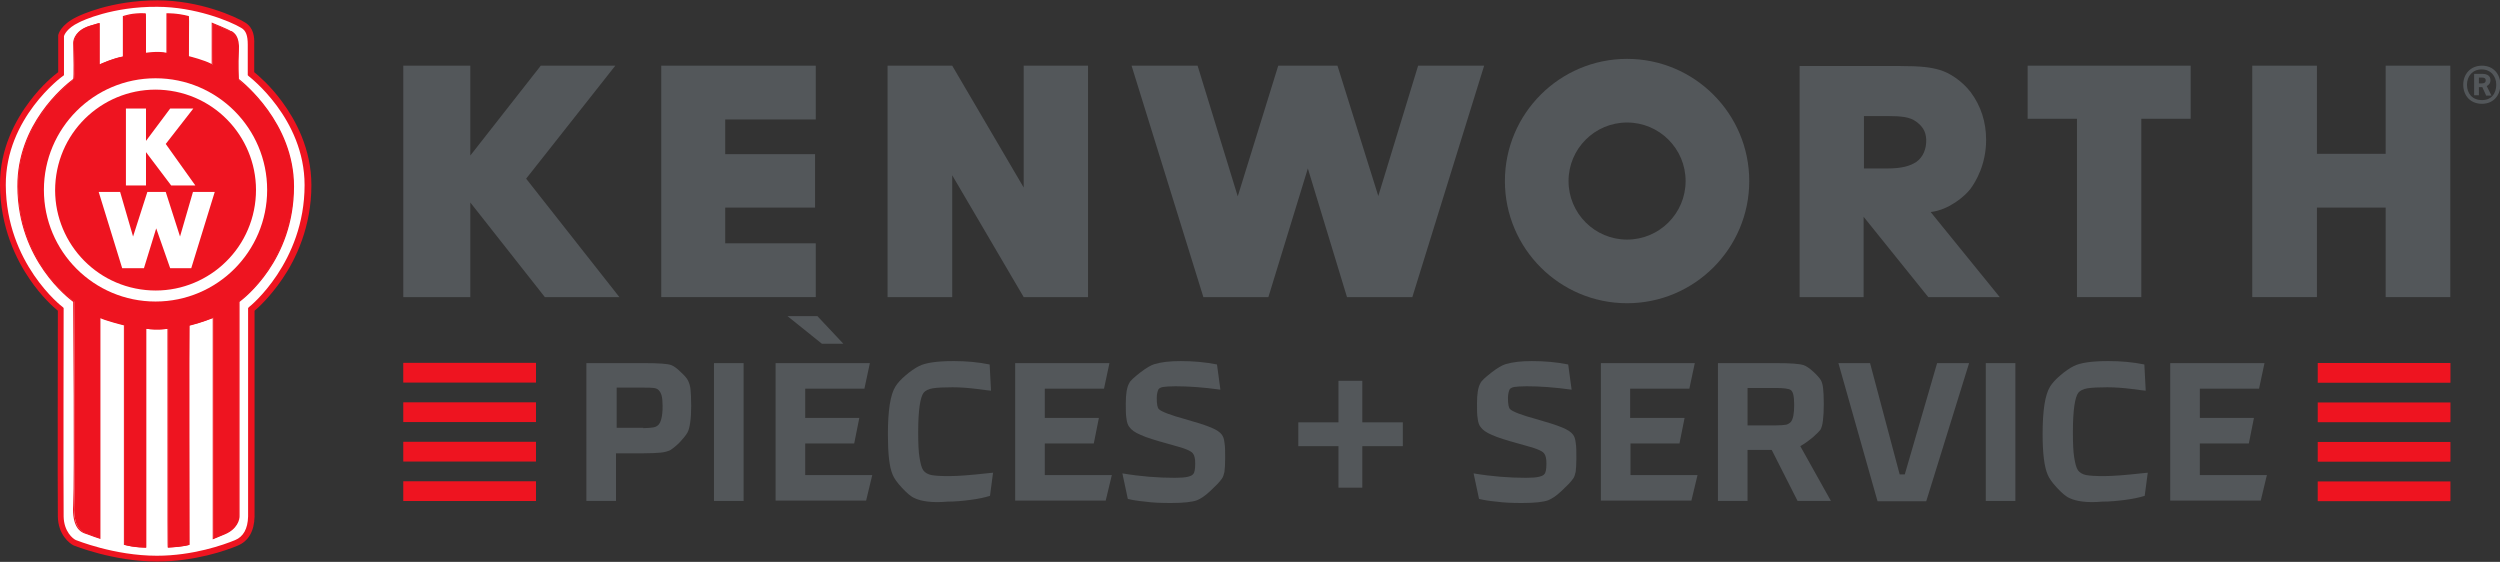<?xml version="1.0" encoding="utf-8"?>
<!-- Generator: Adobe Illustrator 27.4.1, SVG Export Plug-In . SVG Version: 6.00 Build 0)  -->
<svg version="1.1" id="Layer_1" xmlns="http://www.w3.org/2000/svg" xmlns:xlink="http://www.w3.org/1999/xlink" x="0px" y="0px"
	 viewBox="0 0 734.6 165.1" style="enable-background:new 0 0 734.6 165.1;" xml:space="preserve">
<rect x="0" y="0" width="734.6" height="165.1" fill="#333333" stroke="none"/>
<style type="text/css">
	.st0{fill-rule:evenodd;clip-rule:evenodd;fill:#FFFFFF;}
	.st1{fill-rule:evenodd;clip-rule:evenodd;fill:#EE1420;}
	.st2{fill:#EE1420;}
	.st3{fill:#53575A;}
</style>
<g>
	<g>
		<path class="st0" d="M90.5,55.1c0,23.2-16.4,35.9-16.5,35.8c0,0,0,60.5,0,60.6c-0.1,3.2-1.5,7-4.6,8.3c-3.3,1.4-12.4,4.6-23.1,4.6
			c-12.1,0-23-4.2-23.9-4.6c-0.8-0.4-4.4-2.3-4.5-8.3c-0.1-8.8,0-60.6,0-60.6S1.1,78.5,1,55.1C0.9,34.9,17.5,22.5,17.8,22.3
			c0.3-0.2,0-10.7,0-10.7s0.8-3.2,5.2-5.4c2.8-1.4,11.1-4.7,22.9-4.7c11.4,0,22.4,4.3,25.6,6.3c1.9,1.2,2.3,3.9,2.3,6.3
			c0,4.6,0,8.2,0,8.2S90.5,35,90.5,55.1z"/>
		<g>
			<path class="st1" d="M86.2,54.8c0,22.6-16,33.8-16,33.8v62.8c0,0,0.2,3.6-4.2,5.5c-2.5,1.1-3.3,1.4-3.3,1.4v-65
				c0,0-2.8,1.3-7.1,2.3c-0.1,0,0,64.5,0,64.5s-1.3,0.5-6.2,0.8c0,0,0-64.3,0-64.3s-2.9,0.5-6.5,0v64.3c0,0-3.2,0.1-6.3-0.8V95.5
				c0,0-6.2-1.5-7.2-2.3c0,0,0,65,0,65s-2.7-0.9-3.6-1.3c-0.8-0.4-4.3-0.6-4-8.4c0.4-8.5,0-59.9,0-59.9S5.4,77.6,5.3,54.8
				C5.1,35.2,21.4,23.6,21.7,23.3c0.3-0.2,0-10.8,0-10.8s-0.1-3.3,4.7-4.9c2.2-0.7,2.8-0.8,2.8-0.8V19c0,0,3.8-1.8,7.2-2.4V4.9
				c0,0,2.4-1,6.4-0.8c0.1,0,0,11.6,0,11.6s3.8-0.6,6.3,0V4.1c0,0,2.7-0.1,6.3,0.8c0.1,0,0,11.8,0,11.8s4.5,1.1,7,2.4
				c0.1,0,0-12.2,0-12.2s4.5,1.8,5.4,2.4c0.7,0.5,2.5,1.4,2.2,5.8c-0.2,4.5,0,8.3,0,8.3S86.2,35.3,86.2,54.8z"/>
			<path class="st2" d="M49.3,160.9L49.3,160.9c-0.1-0.1-0.1-0.1-0.1-64.3c-0.7,0.1-3.2,0.4-6.2,0v64.3l-0.2,0c0,0-3.2,0-6.3-0.8
				l-0.1,0V95.6c-0.9-0.2-5.4-1.4-6.9-2.1c0,4.7,0,64.1,0,64.7l0,0.2l-0.2-0.1c-0.1,0-2.7-0.9-3.7-1.3c-0.1,0-0.2-0.1-0.3-0.1
				c-0.6-0.2-1.6-0.5-2.5-1.7c-1-1.4-1.5-3.7-1.3-6.7c0.4-8.2,0-57.4,0-59.8C20.3,87.8,5.2,76.6,5.1,54.8
				C5,36.5,18.7,25.3,21.5,23.2l0,0c0.2-0.6,0.1-6.8,0-10.6c0-1.2,0.9-3.8,4.8-5c2.2-0.7,2.8-0.8,2.8-0.8l0.2,0v12.1
				c0.9-0.4,4-1.8,6.8-2.3V4.7l0.1,0c0.1,0,2.5-1,6.5-0.8c0.2,0,0.2,0,0.2,6c0,2.4,0,4.9,0,5.6c0.8-0.1,3.7-0.5,6,0V3.9l0.2,0
				c0,0,2.8-0.1,6.3,0.8c0.2,0,0.2,0,0.1,11.8c0.7,0.2,4.4,1.1,6.7,2.3c0-1.5,0-8.9,0-11.9l0-0.3l0.2,0.1c0.2,0.1,4.5,1.8,5.4,2.4
				L68,9.1c0.8,0.5,2.5,1.5,2.2,5.9c-0.2,4.1,0,7.6,0,8.2c1.1,0.9,16.2,12.8,16.2,31.6c0,21.7-14.7,32.9-16,33.9v62.7
				c0.1,1.3-0.7,4.1-4.3,5.6c-2.5,1-3.3,1.4-3.4,1.4l-0.2,0.1v-65c-0.8,0.3-3.3,1.3-6.8,2.2c-0.1,3.1,0,63.7,0,64.3l0,0.1l-0.1,0
				C55.5,160.1,54.2,160.7,49.3,160.9L49.3,160.9z M36.7,159.8c2.6,0.7,5.2,0.7,5.9,0.7V96.2l0.2,0c3.5,0.5,6.4,0,6.5,0l0.2,0v0.2
				c0,0.6,0,60.4,0,64.1c3.9-0.2,5.4-0.6,5.8-0.7c0-1.5,0-16.8,0-32.1c0-8.1,0-16.1,0-22.2c0-3,0-5.5,0-7.3c0-2.9,0-2.9,0.2-2.9
				c4.2-1,7-2.3,7.1-2.3l0.2-0.1V158c0.4-0.2,1.3-0.5,3.1-1.3c4.2-1.8,4.1-5.3,4.1-5.3l0-63.2l0.2,0.2C71.5,87.4,86,76.5,86,54.8
				c0-19.2-15.9-31.2-16.1-31.4l-0.1,0l0-0.1c0,0-0.2-3.9,0-8.3c0.2-4.2-1.3-5.1-2.1-5.6l-0.1-0.1c-0.8-0.5-4.2-1.9-5.1-2.2
				c0.1,12,0,12-0.1,12.1l-0.1,0.1l-0.1,0c-2.4-1.3-6.9-2.4-6.9-2.4l-0.1,0l0-0.1c0-3,0-10.6,0-11.6c-3-0.7-5.3-0.7-5.9-0.7v11.6
				l-0.2-0.1c-2.5-0.6-6.2,0-6.3,0l-0.2,0l0-0.2c0-4.2,0-10.4,0-11.4C39.2,4.1,37,4.8,36.5,5v11.8l-0.1,0c-3.3,0.6-7.1,2.4-7.1,2.4
				L29,19.3V7.1c-0.3,0.1-1.1,0.3-2.6,0.8c-4.6,1.5-4.6,4.6-4.6,4.7c0.2,7,0.2,10.7-0.1,10.9l-0.1,0C19,25.6,5.3,36.7,5.4,54.8
				c0.1,22.4,16.2,33.5,16.3,33.6l0.1,0.1l0,0.1c0,0.5,0.4,51.5,0,59.9c-0.3,6.9,2.4,7.7,3.6,8.1c0.1,0,0.2,0.1,0.3,0.1
				c0.8,0.3,2.7,1,3.4,1.2c0-2.1,0-17.2,0-32.3c0-8.1,0-16.3,0-22.4c0-3,0-5.6,0-7.4c0-2.9,0-2.9,0.1-3l0.1,0l0.1,0.1
				c1,0.7,7.1,2.2,7.2,2.3l0.1,0V159.8z"/>
		</g>
		<path class="st2" d="M46.2,165c-13,0-24.4-4.7-24.5-4.7c-1.3-0.6-4.6-3.2-4.7-8.5c-0.1-8.3,0-55.5,0-60.5c-1.1-0.9-4.7-4-8.3-9.3
			C4.8,76.3,0.1,66.9,0,54.4c-0.1-10.8,4.7-19.3,8.7-24.6c3.6-4.8,7.2-7.7,8.4-8.6V10.4l0-0.1c0.1-0.3,0.7-3,5.4-5.3
			c1-0.5,10.1-4.9,23.8-4.9c12.4,0,22.9,4.8,25.7,6.5c2.5,1.5,2.8,4.2,2.7,6.4c0,3.7,0,7,0,8.2c1.1,0.9,4.7,3.9,8.2,8.7
			c3.9,5.3,8.6,13.8,8.6,24.5c0,12.3-4.6,21.8-8.5,27.5c-3.6,5.3-7.1,8.5-8.2,9.4c0,22.8,0,60.4,0,60.5c-0.1,4.3-1.8,7.2-4.9,8.5
			C66.4,161.8,57.1,165,46.2,165z M18.8,10.6v11.5l-0.4,0.3c-0.2,0.1-16.8,12.3-16.7,32c0.1,23,16.5,35.7,16.7,35.8l0.3,0.3l0,0.4
			c0,0.5-0.1,52.1,0,60.9c0.1,4.4,2.7,6.5,3.6,6.9c0.1,0,11.2,4.6,23.8,4.6c10.6,0,19.6-3.2,23-4.6c2.4-1,3.7-3.3,3.8-6.9
			c0-0.5,0-60.3,0-60.9v-0.4l0.3-0.3c0.2-0.1,16.3-13.1,16.3-35.8c0-19.6-16.3-31.9-16.4-32l-0.3-0.3l0-0.4c0,0,0-4,0-8.6
			c0-2.6-0.5-4.1-1.9-4.9c-3.3-2-13.7-6.2-24.7-6.2C33,1.9,24.1,6.1,23.2,6.6C19.6,8.3,18.9,10.3,18.8,10.6z"/>
		<circle class="st0" cx="45.7" cy="55.8" r="32.8"/>
		
			<ellipse transform="matrix(0.15 -0.989 0.989 0.15 -16.33 92.68)" class="st1" cx="45.7" cy="55.8" rx="29.5" ry="29.5"/>
		<polygon class="st0" points="37,31.9 42.9,31.9 42.9,41.4 50,31.9 56.8,31.9 48.7,42.3 57.4,54.5 50.3,54.5 42.9,44.7 42.9,54.5 
			37,54.5 		"/>
		<polygon class="st0" points="29,56.4 35.3,56.4 39.1,69.5 43.3,56.4 48.7,56.4 52.9,69.5 56.7,56.4 63.1,56.4 56.2,78.8 50,78.8 
			45.9,67.1 42.3,78.8 35.9,78.8 		"/>
	</g>
	<g>
		<path class="st3" d="M172.4,106.7h16.9c4.3,0,7,0.2,8,0.6c0.7,0.3,1.6,0.9,2.7,2c1.1,1,1.9,1.9,2.2,2.6c0.3,0.6,0.6,1.5,0.7,2.5
			c0.1,1,0.2,2.7,0.2,4.9c0,1.9-0.1,3.5-0.3,4.9c-0.2,1.4-0.5,2.4-0.8,2.9c-0.5,0.9-1.3,1.8-2.3,2.9c-1,1-2,1.8-2.8,2.3
			c-0.7,0.3-1.6,0.6-2.8,0.7c-1.1,0.1-2.8,0.2-5,0.2h-8.1v14h-8.7V106.7z M189,125.8c1.3,0,2.2-0.1,2.9-0.2c0.6-0.1,1.1-0.3,1.5-0.7
			c0.8-0.7,1.3-2.6,1.3-5.5c0-1.4-0.1-2.5-0.3-3.2c-0.2-0.7-0.5-1.2-0.9-1.6c-0.3-0.3-0.7-0.5-1.4-0.6c-0.7-0.1-1.7-0.1-3-0.1h-7.9
			v11.8H189z"/>
		<path class="st3" d="M209.8,106.7h8.7v40.5h-8.7V106.7z"/>
		<path class="st3" d="M227.9,106.7h27.7l-1.6,7.5h-17.4v8.6h15.9l-1.5,7.5h-14.4v9.3h19.7l-1.8,7.5h-26.6V106.7z M241.5,101
			l-10.1-8.1h8.8l7.6,8.1H241.5z"/>
		<path class="st3" d="M268.8,146.4c-1.2-0.5-2.4-1.6-3.8-3.1c-1.4-1.5-2.3-2.8-2.7-3.8c-1-2.3-1.4-6.3-1.4-11.9
			c0-6.9,0.7-11.6,2.2-14c0.6-1,1.6-2.1,3-3.3c1.4-1.2,2.7-2.1,3.9-2.7c1.9-1,5.3-1.5,10.2-1.5c3.7,0,7.2,0.3,10.6,1l0.4,7.7
			c-0.3,0-1.7-0.2-4.1-0.5s-4.8-0.5-7.2-0.5c-2.6,0-4.5,0.1-5.8,0.3s-2.2,0.7-2.7,1.3c-1,1.3-1.6,5.1-1.6,11.6
			c0,3.2,0.1,5.8,0.4,7.5c0.3,1.8,0.6,3,1.1,3.7c0.5,0.7,1.4,1.2,2.4,1.4c1.1,0.2,2.8,0.3,5.2,0.3c2.7,0,6.4-0.3,10.9-0.8l2-0.2
			l-0.9,6.8c-1.6,0.5-3.5,0.9-5.8,1.2c-2.3,0.3-4.5,0.5-6.7,0.5C273.9,147.8,270.7,147.3,268.8,146.4z"/>
		<path class="st3" d="M298.3,106.7H326l-1.6,7.5H307v8.6h15.9l-1.5,7.5H307v9.3h19.7l-1.8,7.5h-26.6V106.7z"/>
		<path class="st3" d="M336.5,147.4c-2.2-0.2-3.9-0.5-5.1-0.8l-1.6-7.5c5.3,0.9,10.5,1.3,15.4,1.3c1.7,0,3-0.1,3.8-0.3
			c0.8-0.2,1.3-0.4,1.6-0.8c0.4-0.4,0.6-1.4,0.6-3.1c0-1.4-0.2-2.4-0.7-3c-0.3-0.4-1-0.8-2-1.2c-1-0.4-2.8-0.9-5.3-1.6
			c-3.6-1-6.3-1.8-8-2.6c-1.7-0.7-2.8-1.5-3.4-2.4c-0.4-0.5-0.7-1.4-0.8-2.4c-0.2-1.1-0.2-2.6-0.2-4.4c0-2.8,0.3-4.8,1-6
			c0.3-0.7,1.4-1.7,3.2-3.1c1.8-1.4,3.2-2.2,4.2-2.5c2-0.6,4.5-0.9,7.7-0.9c3.7,0,7.3,0.3,10.7,1l1,7.4c-5-0.7-9.4-1-13.2-1
			c-1.7,0-2.9,0.1-3.6,0.2c-0.7,0.1-1.2,0.4-1.4,0.7c-0.3,0.6-0.5,1.5-0.5,2.6c0,1.7,0.2,2.8,0.6,3.2c0.8,0.8,3.5,1.8,7.9,3
			c3.2,0.9,5.7,1.7,7.4,2.4c1.7,0.7,2.7,1.4,3.2,2.1c0.4,0.5,0.7,1.3,0.8,2.4c0.2,1.1,0.2,2.6,0.2,4.6c0,1.7-0.1,3-0.2,3.9
			c-0.2,0.9-0.4,1.6-0.8,2.1c-0.6,0.9-1.8,2.1-3.4,3.6c-1.6,1.5-2.9,2.3-3.9,2.7c-1.4,0.5-3.9,0.8-7.7,0.8
			C341.1,147.8,338.6,147.7,336.5,147.4z"/>
		<path class="st3" d="M393.3,131.1h-11.8v-7h11.8v-12.2h7v12.2h11.9v7h-11.9v12.2h-7V131.1z"/>
		<path class="st3" d="M439.7,147.4c-2.2-0.2-3.9-0.5-5.1-0.8l-1.6-7.5c5.3,0.9,10.5,1.3,15.4,1.3c1.7,0,3-0.1,3.8-0.3
			c0.8-0.2,1.3-0.4,1.6-0.8c0.4-0.4,0.6-1.4,0.6-3.1c0-1.4-0.2-2.4-0.7-3c-0.3-0.4-1-0.8-2-1.2c-1-0.4-2.8-0.9-5.3-1.6
			c-3.6-1-6.3-1.8-8-2.6c-1.7-0.7-2.8-1.5-3.4-2.4c-0.4-0.5-0.7-1.4-0.8-2.4c-0.2-1.1-0.2-2.6-0.2-4.4c0-2.8,0.3-4.8,1-6
			c0.3-0.7,1.4-1.7,3.2-3.1c1.8-1.4,3.2-2.2,4.2-2.5c2-0.6,4.5-0.9,7.7-0.9c3.7,0,7.3,0.3,10.7,1l1,7.4c-5-0.7-9.4-1-13.2-1
			c-1.7,0-2.9,0.1-3.6,0.2c-0.7,0.1-1.2,0.4-1.4,0.7c-0.3,0.6-0.5,1.5-0.5,2.6c0,1.7,0.2,2.8,0.6,3.2c0.8,0.8,3.5,1.8,7.9,3
			c3.2,0.9,5.7,1.7,7.4,2.4c1.7,0.7,2.7,1.4,3.2,2.1c0.4,0.5,0.7,1.3,0.8,2.4c0.2,1.1,0.2,2.6,0.2,4.6c0,1.7-0.1,3-0.2,3.9
			c-0.2,0.9-0.4,1.6-0.8,2.1c-0.6,0.9-1.8,2.1-3.4,3.6c-1.6,1.5-2.9,2.3-3.9,2.7c-1.4,0.5-3.9,0.8-7.7,0.8
			C444.3,147.8,441.9,147.7,439.7,147.4z"/>
		<path class="st3" d="M470.4,106.7H498l-1.6,7.5h-17.4v8.6H495l-1.5,7.5h-14.4v9.3h19.7l-1.8,7.5h-26.6V106.7z"/>
		<path class="st3" d="M504.7,106.7h17.2c4.3,0,6.9,0.2,8.1,0.6c0.8,0.3,1.7,0.9,2.8,1.9c1.1,1,1.9,1.9,2.3,2.6
			c0.3,0.6,0.5,1.4,0.6,2.3c0.1,0.9,0.2,2.4,0.2,4.4c0,4.1-0.3,6.7-1,7.8c-0.3,0.4-1,1.1-2.1,2.1c-1.2,1-2.4,1.9-3.8,2.7l9,16.1
			h-9.8l-7.6-15h-7.1v15h-8.7V106.7z M521.7,125c1.5,0,2.5-0.1,3.1-0.2c0.5-0.1,1-0.4,1.4-0.8c0.7-0.8,1-2.5,1-5
			c0-2.5-0.3-3.9-1-4.4c-0.6-0.4-2.1-0.6-4.5-0.6h-8.2V125H521.7z"/>
		<path class="st3" d="M540.2,106.7h9.3l8.7,32.7h1.5l9.5-32.7h9.4l-12.6,40.6h-14.3L540.2,106.7z"/>
		<path class="st3" d="M583.5,106.7h8.7v40.5h-8.7V106.7z"/>
		<path class="st3" d="M608.2,146.4c-1.2-0.5-2.4-1.6-3.8-3.1c-1.4-1.5-2.3-2.8-2.7-3.8c-1-2.3-1.5-6.3-1.5-11.9
			c0-6.9,0.7-11.6,2.2-14c0.6-1,1.6-2.1,3-3.3c1.4-1.2,2.7-2.1,3.9-2.7c1.9-1,5.3-1.5,10.2-1.5c3.7,0,7.2,0.3,10.6,1l0.4,7.7
			c-0.3,0-1.7-0.2-4.1-0.5c-2.4-0.3-4.8-0.5-7.2-0.5c-2.6,0-4.5,0.1-5.8,0.3c-1.3,0.2-2.2,0.7-2.7,1.3c-1,1.3-1.6,5.1-1.6,11.6
			c0,3.2,0.1,5.8,0.4,7.5c0.3,1.8,0.6,3,1.1,3.7c0.5,0.7,1.4,1.2,2.4,1.4c1.1,0.2,2.8,0.3,5.2,0.3c2.7,0,6.4-0.3,10.9-0.8l2-0.2
			l-0.9,6.8c-1.6,0.5-3.5,0.9-5.8,1.2c-2.3,0.3-4.5,0.5-6.7,0.5C613.3,147.8,610.1,147.3,608.2,146.4z"/>
		<path class="st3" d="M637.7,106.7h27.7l-1.6,7.5h-17.4v8.6h15.9l-1.5,7.5h-14.4v9.3h19.7l-1.8,7.5h-26.6V106.7z"/>
	</g>
	<g>
		<g>
			
				<rect x="135.1" y="90.1" transform="matrix(6.123234e-17 -1 1 6.123234e-17 28.397 247.517)" class="st2" width="5.8" height="39"/>
			
				<rect x="135.1" y="101.7" transform="matrix(6.123234e-17 -1 1 6.123234e-17 16.796 259.117)" class="st2" width="5.8" height="39"/>
			
				<rect x="135.1" y="113.3" transform="matrix(6.123234e-17 -1 1 6.123234e-17 5.196 270.718)" class="st2" width="5.8" height="39"/>
			
				<rect x="135.1" y="124.9" transform="matrix(6.123234e-17 -1 1 6.123234e-17 -6.405 282.319)" class="st2" width="5.8" height="39"/>
		</g>
		<g>
			
				<rect x="697.6" y="90.1" transform="matrix(6.123234e-17 -1 1 6.123234e-17 590.942 810.062)" class="st2" width="5.8" height="39"/>
			
				<rect x="697.6" y="101.7" transform="matrix(6.123234e-17 -1 1 6.123234e-17 579.342 821.663)" class="st2" width="5.8" height="39"/>
			
				<rect x="697.6" y="113.3" transform="matrix(6.123234e-17 -1 1 6.123234e-17 567.741 833.264)" class="st2" width="5.8" height="39"/>
			
				<rect x="697.6" y="124.9" transform="matrix(6.123234e-17 -1 1 6.123234e-17 556.14 844.864)" class="st2" width="5.8" height="39"/>
		</g>
	</g>
	<g>
		<g>
			<path class="st3" d="M723.8,24.9c0-3.1,2.1-5.6,5.5-5.6c3.4,0,5.4,2.5,5.4,5.6c0,3.1-2,5.6-5.4,5.6
				C725.8,30.5,723.8,28,723.8,24.9z M733.5,24.9c0-2.5-1.6-4.5-4.3-4.5c-2.7,0-4.3,2-4.3,4.5c0,2.6,1.6,4.5,4.3,4.5
				C732,29.5,733.5,27.5,733.5,24.9z M730.5,28l-1.1-2.4h-1V28H727v-6.3h2.3c1.6,0,2.5,0.6,2.5,1.9c0,0.8-0.4,1.3-1.1,1.7l1.4,2.8
				H730.5z M729.3,24.5c0.6,0,1.1-0.2,1.1-0.9c0-0.7-0.6-0.8-1.1-0.8h-0.9v1.7H729.3z"/>
		</g>
		<polygon class="st3" points="680.8,19.3 661.8,19.3 661.8,87.3 680.8,87.3 680.8,61 701,61 701,87.3 720,87.3 720,19.3 701,19.3 
			701,45.2 680.8,45.2 		"/>
		<polygon class="st3" points="643.7,34.9 643.7,19.3 595.8,19.3 595.8,34.9 610.3,34.9 610.3,87.3 629.2,87.3 629.2,34.9 		"/>
		<path class="st3" d="M566,41c0.1,2.8-1,5.2-2.8,6.5c-1.9,1.3-4.4,2-8.6,2h-6.9V34.1h6.9c4.2,0,6.6,0.3,8.4,1.6
			C564.8,37,565.9,38.5,566,41 M579,55.5c1.6-2.2,4.6-7.2,4.6-14.4c0-5.2-1.5-10-4.6-14.1c-2.4-3.1-6-5.6-9.2-6.5
			c-2.5-0.7-5.1-1.1-11.6-1.1h-29.4v67.9h18.8V63.7l19,23.6h21l-20.3-25C572.7,61.7,577.4,57.6,579,55.5"/>
		<path class="st3" d="M495.3,53.2c0,9.5-7.7,17.2-17.2,17.2s-17.2-7.7-17.2-17.2S468.6,36,478.1,36S495.3,43.7,495.3,53.2
			 M514,53.2c0-19.8-16.1-35.9-35.9-35.9c-19.8,0-35.9,16.1-35.9,35.9s16.1,35.9,35.9,35.9C497.9,89.1,514,73,514,53.2"/>
		<polygon class="st3" points="332.5,19.3 351.9,19.3 363.7,57.7 375.6,19.3 393,19.3 405,57.6 416.7,19.3 436.1,19.3 415,87.3 
			395.8,87.3 384.3,49.5 372.7,87.3 353.6,87.3 		"/>
		<polygon class="st3" points="279.8,87.3 279.8,51.5 300.8,87.3 319.7,87.3 319.7,19.3 300.8,19.3 300.8,55.1 279.8,19.3 
			260.8,19.3 260.8,87.3 		"/>
		<polygon class="st3" points="239.7,19.3 194.3,19.3 194.3,87.3 239.7,87.3 239.7,71.5 213.1,71.5 213.1,61 239.5,61 239.5,45.3 
			213.1,45.3 213.1,35.1 239.7,35.1 		"/>
		<polygon class="st3" points="118.5,19.3 138.2,19.3 138.2,45.7 158.9,19.3 180.8,19.3 154.6,52.5 182,87.3 160.1,87.3 138.2,59.5 
			138.2,87.3 118.5,87.3 		"/>
	</g>
</g>
</svg>
